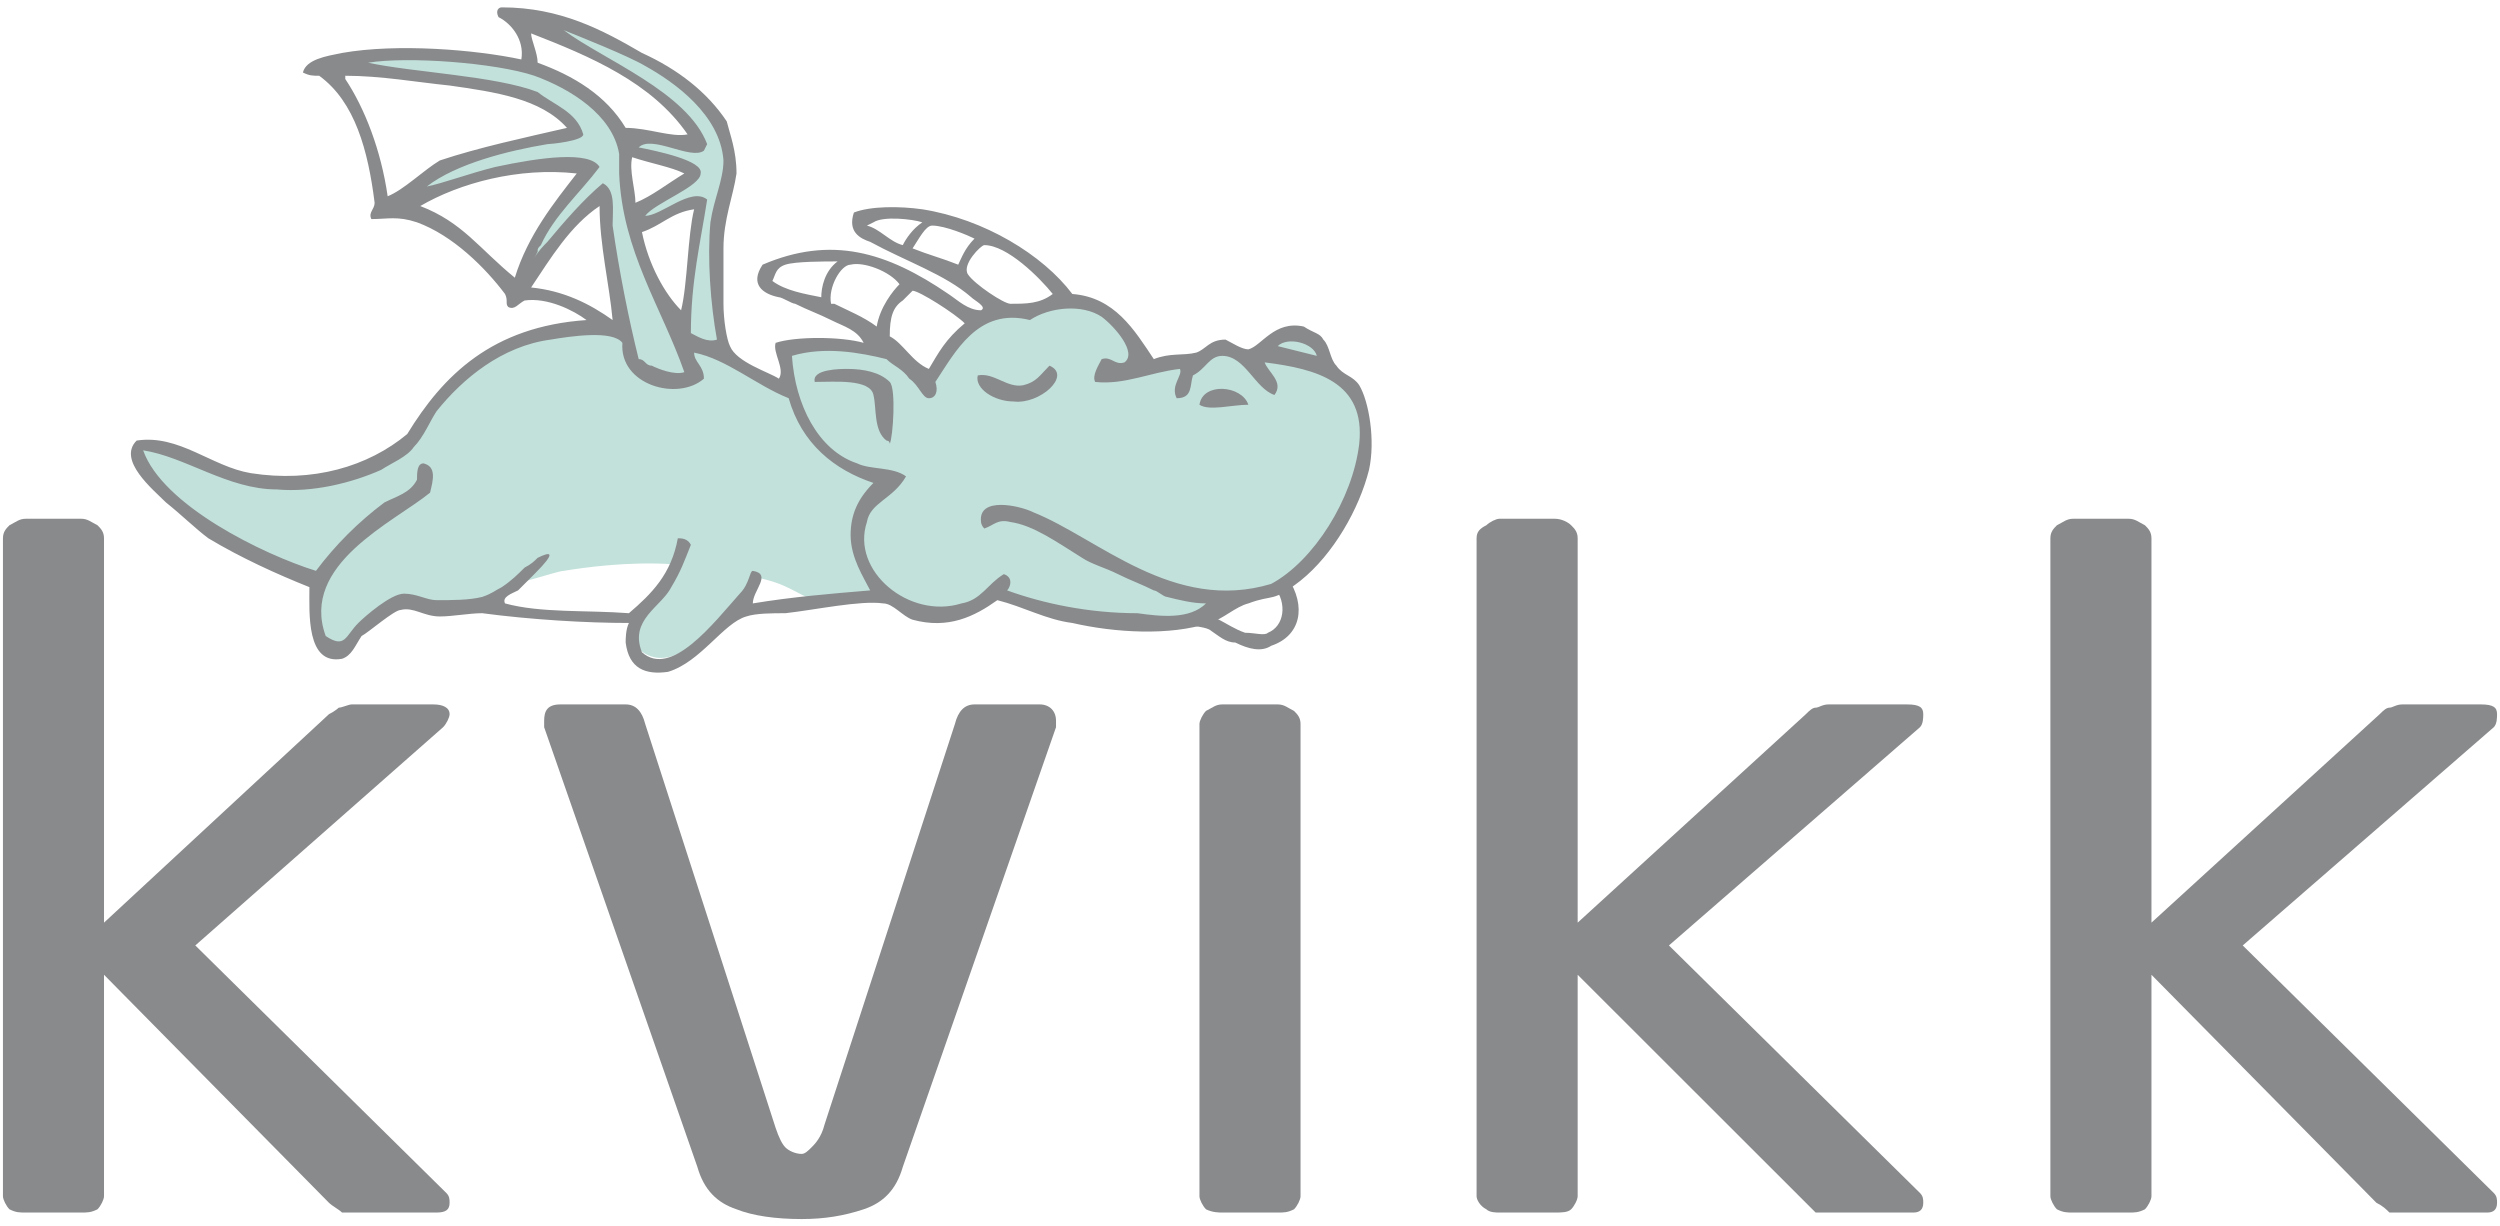 <?xml version="1.0" encoding="UTF-8"?> <svg xmlns="http://www.w3.org/2000/svg" width="106" height="52" viewBox="0 0 106 52" fill="none"> <path d="M0.125 50.721V22.823C0.125 22.547 0.263 22.409 0.401 22.271C0.678 22.133 0.816 21.995 1.093 21.995H3.443C3.719 21.995 3.857 22.133 4.134 22.271C4.272 22.409 4.41 22.547 4.41 22.823V39.12L13.948 30.281C14.225 30.143 14.363 30.005 14.363 30.005C14.502 30.005 14.778 29.867 14.916 29.867H18.372C18.787 29.867 19.063 30.005 19.063 30.281C19.063 30.419 18.925 30.695 18.787 30.834L8.281 40.087L18.925 50.583C19.063 50.721 19.063 50.859 19.063 50.998C19.063 51.274 18.925 51.412 18.51 51.412H15.054C14.778 51.412 14.64 51.412 14.502 51.412C14.363 51.274 14.087 51.136 13.948 50.998L4.41 41.33V50.721C4.41 50.859 4.272 51.136 4.134 51.274C3.857 51.412 3.719 51.412 3.443 51.412H1.093C0.816 51.412 0.678 51.412 0.401 51.274C0.263 51.136 0.125 50.859 0.125 50.721Z" fill="#898A8C"></path> <path d="M23.072 30.558C23.072 30.143 23.21 29.867 23.763 29.867H26.528C26.942 29.867 27.219 30.143 27.357 30.696L32.886 47.821C33.025 48.236 33.163 48.512 33.301 48.65C33.439 48.788 33.716 48.926 33.992 48.926C34.131 48.926 34.269 48.788 34.407 48.65C34.545 48.512 34.822 48.236 34.96 47.683L40.489 30.696C40.628 30.143 40.904 29.867 41.319 29.867H44.084C44.498 29.867 44.775 30.143 44.775 30.558C44.775 30.696 44.775 30.834 44.775 30.834L38.278 49.479C38.001 50.446 37.448 50.998 36.619 51.274C35.789 51.55 34.96 51.688 33.992 51.688C32.886 51.688 31.919 51.55 31.228 51.274C30.398 50.998 29.845 50.446 29.569 49.479L23.072 30.834C23.072 30.834 23.072 30.696 23.072 30.558Z" fill="#898A8C"></path> <path d="M50.857 50.722V30.696C50.857 30.558 50.996 30.282 51.134 30.143C51.41 30.005 51.549 29.867 51.825 29.867H54.175C54.452 29.867 54.59 30.005 54.866 30.143C55.005 30.282 55.143 30.42 55.143 30.696V50.722C55.143 50.86 55.005 51.136 54.866 51.274C54.59 51.412 54.452 51.412 54.175 51.412H51.825C51.687 51.412 51.41 51.412 51.134 51.274C50.996 51.136 50.857 50.86 50.857 50.722Z" fill="#898A8C"></path> <path d="M62.607 50.721V22.823C62.607 22.547 62.746 22.409 63.022 22.271C63.16 22.133 63.437 21.995 63.575 21.995H65.925C66.201 21.995 66.478 22.133 66.616 22.271C66.754 22.409 66.893 22.547 66.893 22.823V39.12L76.569 30.281C76.707 30.143 76.846 30.005 76.984 30.005C77.122 30.005 77.26 29.867 77.537 29.867H80.855C81.407 29.867 81.546 30.005 81.546 30.281C81.546 30.419 81.546 30.695 81.407 30.834L70.763 40.087L81.407 50.583C81.546 50.721 81.546 50.859 81.546 50.998C81.546 51.274 81.407 51.412 81.131 51.412H77.675C77.399 51.412 77.122 51.412 76.984 51.412C76.846 51.274 76.707 51.136 76.569 50.998L66.893 41.33V50.721C66.893 50.859 66.754 51.136 66.616 51.274C66.478 51.412 66.201 51.412 65.925 51.412H63.575C63.437 51.412 63.16 51.412 63.022 51.274C62.746 51.136 62.607 50.859 62.607 50.721Z" fill="#898A8C"></path> <path d="M86.936 50.721V22.823C86.936 22.547 87.075 22.409 87.213 22.271C87.49 22.133 87.628 21.995 87.904 21.995H90.254C90.531 21.995 90.669 22.133 90.945 22.271C91.084 22.409 91.222 22.547 91.222 22.823V39.12L100.898 30.281C101.037 30.143 101.175 30.005 101.313 30.005C101.451 30.005 101.589 29.867 101.866 29.867H105.184C105.737 29.867 105.875 30.005 105.875 30.281C105.875 30.419 105.875 30.695 105.737 30.834L95.092 40.087L105.737 50.583C105.875 50.721 105.875 50.859 105.875 50.998C105.875 51.274 105.737 51.412 105.46 51.412H101.866C101.728 51.412 101.451 51.412 101.313 51.412C101.175 51.274 101.037 51.136 100.76 50.998L91.222 41.33V50.721C91.222 50.859 91.084 51.136 90.945 51.274C90.669 51.412 90.531 51.412 90.254 51.412H87.904C87.628 51.412 87.49 51.412 87.213 51.274C87.075 51.136 86.936 50.859 86.936 50.721Z" fill="#898A8C"></path> <path fill-rule="evenodd" clip-rule="evenodd" d="M13.534 24.481H13.396C11.046 23.652 6.761 21.581 5.931 19.233L5.793 18.957H6.208C7.037 19.095 8.005 19.509 8.834 19.785C9.802 20.2 10.769 20.614 11.737 20.614C13.258 20.614 14.778 20.338 16.161 19.647C16.575 19.509 17.128 19.233 17.405 18.819C17.819 18.404 18.096 17.714 18.372 17.299C19.616 15.78 21.414 14.537 23.349 14.123C24.178 13.985 25.975 13.847 26.528 14.537V14.675C26.528 16.056 28.602 16.747 29.569 15.918C29.569 15.642 29.155 15.504 29.155 14.951V14.675L29.431 14.813C30.952 15.089 32.058 16.194 33.44 16.747H33.578V16.885C34.131 18.68 35.375 19.785 37.172 20.338L37.449 20.476L37.172 20.614C36.619 21.304 36.205 21.857 36.205 22.686C36.205 23.652 36.758 24.205 37.034 24.895L37.311 25.172H36.896C36.205 25.31 35.514 25.31 34.822 25.448C34.684 25.448 34.684 25.448 34.546 25.448C33.717 25.172 33.44 24.757 32.058 24.481C32.058 24.343 31.919 24.619 31.919 24.757C31.781 24.895 31.643 25.172 31.505 25.31C31.09 25.724 30.675 26.138 30.261 26.553C29.431 27.381 28.187 28.486 27.081 27.519H26.943C26.805 27.105 26.805 26.691 27.081 26.276C27.358 25.586 28.049 25.31 28.325 24.757C28.464 24.481 28.602 24.205 28.74 24.067L28.602 23.928C26.666 23.79 24.731 24.067 23.902 24.205C23.625 24.205 21.69 24.895 21.966 24.619C22.243 24.481 22.243 24.343 22.519 24.205C22.658 24.067 22.796 23.928 22.934 23.79C22.796 23.928 22.519 24.205 22.381 24.205C22.105 24.481 21.69 24.757 21.414 25.033C20.999 25.172 20.861 25.448 20.446 25.448C19.893 25.724 19.064 25.724 18.511 25.586C18.096 25.586 17.681 25.31 17.128 25.31C16.714 25.31 15.746 26.276 15.331 26.553C15.055 26.829 14.916 27.243 14.64 27.381C14.225 27.519 13.949 27.243 13.672 27.105V26.967C13.396 26.415 13.396 25.724 13.534 25.033C13.534 24.895 13.672 24.757 13.672 24.619L13.534 24.481ZM52.102 25.172L51.687 25.448L51.272 25.724C50.443 26.415 49.199 26.276 48.093 26.276C46.296 26.276 44.361 25.862 42.564 25.172L42.287 25.033L42.564 24.895C42.564 24.757 42.702 24.619 42.564 24.619C41.872 24.895 41.596 25.586 40.767 25.862C40.49 26 40.075 26 39.661 26C39.246 25.862 38.831 25.862 38.416 25.586C37.172 25.033 36.066 23.652 36.481 22.133C36.758 21.166 37.587 21.028 38.14 20.338C37.725 20.061 36.758 20.061 36.343 19.923C34.408 19.095 33.578 17.023 33.44 15.089V14.813H33.578C34.822 14.537 36.343 14.675 37.587 15.089H37.725C37.864 15.228 38.002 15.366 38.14 15.504C38.416 15.504 38.555 15.642 38.693 15.918C38.969 16.056 38.969 16.194 39.108 16.471C39.246 16.471 39.246 16.747 39.384 16.747C39.522 16.747 39.522 16.471 39.384 16.332V16.194H39.522C39.799 15.642 40.075 15.228 40.352 14.813C41.181 13.708 42.287 13.018 43.669 13.432C44.499 12.742 46.019 12.742 46.849 13.294C47.264 13.708 48.646 14.951 47.816 15.504V15.642H47.678C47.402 15.642 47.125 15.366 46.849 15.366C46.711 15.642 46.572 15.78 46.572 16.056C46.849 16.056 47.125 16.056 47.402 15.918C48.231 15.78 49.061 15.504 50.028 15.504L50.166 15.366L50.305 15.642C50.305 15.918 50.028 16.332 50.028 16.609C50.166 16.609 50.166 16.609 50.166 16.609C50.305 16.471 50.443 16.056 50.443 15.918V15.78C50.996 15.366 51.134 14.813 51.825 14.813C51.964 14.813 52.24 14.813 52.378 14.951C53.069 15.228 53.346 16.194 53.899 16.471V16.332C53.899 16.056 53.346 15.642 53.346 15.228L53.208 14.951H53.484C53.899 15.089 53.899 13.847 55.143 14.261C56.387 14.675 55.696 15.504 56.111 15.78C57.217 16.194 58.046 17.161 57.769 18.819C57.631 21.028 55.972 23.928 53.899 24.895C53.346 25.172 52.655 25.172 52.102 25.172ZM25.146 7.079C24.455 6.527 21.69 7.217 21.137 7.355C20.584 7.355 20.031 7.632 19.478 7.77C19.064 7.908 18.649 8.046 18.234 8.046L17.267 8.184L17.958 7.77C19.202 6.803 21.552 6.251 23.072 5.974C23.349 5.836 24.317 5.836 24.593 5.698C24.178 4.869 23.349 4.593 22.658 4.041C22.105 3.903 21.552 3.765 20.999 3.626C20.308 3.488 19.616 3.488 18.925 3.35C17.819 3.212 16.575 3.074 15.469 2.936L14.364 2.66L15.469 2.522C17.267 2.107 20.999 2.522 22.796 3.074C24.317 3.488 26.114 4.731 26.39 6.527C26.528 6.803 26.39 7.079 26.39 7.355C26.666 10.118 27.772 12.189 28.878 14.675C29.017 14.951 29.155 15.366 29.293 15.642V15.918H29.155C28.602 16.194 28.049 15.918 27.496 15.78C27.219 15.642 27.219 15.366 27.081 15.366H26.943V15.228C26.39 13.432 25.975 11.499 25.837 9.565C25.699 9.151 25.837 8.322 25.561 8.046C24.731 8.736 24.04 9.703 23.349 10.394C23.211 10.532 22.934 10.808 22.934 10.946L22.796 11.084H22.658H22.519C22.381 10.946 22.519 10.808 22.519 10.67V10.532C22.519 10.532 22.658 10.394 22.658 10.256C23.349 9.013 24.317 8.184 25.146 7.079ZM29.708 8.46C29.155 8.322 28.049 9.289 27.358 9.427H26.943L27.219 9.013C27.496 8.736 28.187 8.322 28.464 8.184C28.602 8.046 29.569 7.494 29.569 7.355C29.569 7.079 28.464 6.803 28.325 6.665C27.911 6.665 27.496 6.527 27.081 6.389H26.666L26.943 6.112C27.358 5.698 28.049 5.974 28.464 6.112C28.74 6.112 29.431 6.389 29.708 6.251V6.112C28.878 4.041 25.561 2.798 23.764 1.417L22.796 0.864L23.902 1.14C24.178 1.14 24.455 1.279 24.731 1.417C25.146 1.555 25.422 1.693 25.837 1.831C26.39 1.969 26.943 2.245 27.496 2.66C29.017 3.488 30.814 4.869 30.814 6.803C30.952 7.632 30.537 8.598 30.399 9.427C30.261 11.084 30.261 12.88 30.537 14.399V14.537L30.399 14.675C29.984 14.813 29.431 14.537 29.155 14.261V14.123C29.155 12.189 29.431 10.394 29.708 8.46Z" fill="#C2E1DB"></path> <path fill-rule="evenodd" clip-rule="evenodd" d="M37.725 18.818C37.725 18.68 37.587 18.68 37.587 18.68C37.034 18.266 37.172 17.299 37.034 16.747C36.896 16.056 35.375 16.194 34.546 16.194C34.408 15.642 35.652 15.642 35.928 15.642C36.619 15.642 37.31 15.78 37.725 16.194C38.002 16.47 37.864 18.542 37.725 18.818Z" fill="#898A8C"></path> <path fill-rule="evenodd" clip-rule="evenodd" d="M41.457 15.918C42.148 15.78 42.701 16.471 43.392 16.333C43.945 16.195 44.084 15.918 44.498 15.504C45.466 15.918 44.084 17.161 42.978 17.023C42.148 17.023 41.319 16.471 41.457 15.918Z" fill="#898A8C"></path> <path fill-rule="evenodd" clip-rule="evenodd" d="M52.931 17.161C52.24 17.161 51.272 17.437 50.857 17.161C50.996 16.194 52.654 16.332 52.931 17.161Z" fill="#898A8C"></path> <path fill-rule="evenodd" clip-rule="evenodd" d="M33.025 16.056C33.301 15.642 32.749 14.951 32.887 14.537C33.716 14.261 35.651 14.261 36.619 14.537C36.343 13.984 35.79 13.846 35.237 13.57C34.684 13.294 34.269 13.156 33.716 12.88C33.578 12.88 33.163 12.603 33.025 12.603C32.334 12.465 31.781 12.051 32.334 11.222C35.237 9.979 37.587 10.67 40.213 12.465C40.628 12.741 41.043 13.156 41.596 13.156C41.872 13.018 41.319 12.741 41.181 12.603C40.075 11.636 38.416 11.084 36.896 10.255C36.481 10.117 35.928 9.841 36.205 9.012C36.896 8.736 38.14 8.736 39.107 8.874C41.734 9.289 44.222 10.808 45.466 12.465C47.263 12.603 48.093 13.984 48.922 15.227C49.613 14.951 50.166 15.089 50.719 14.951C51.134 14.813 51.272 14.399 51.963 14.399C52.24 14.537 52.654 14.813 52.931 14.813C53.484 14.675 54.037 13.57 55.281 13.846C55.696 14.123 55.972 14.123 56.11 14.399C56.387 14.675 56.387 15.227 56.663 15.504C56.94 15.918 57.355 15.918 57.631 16.332C58.046 17.023 58.322 18.68 58.046 19.923C57.631 21.58 56.525 23.514 55.143 24.619C53.899 25.585 54.037 25.171 52.931 25.585C52.378 25.724 51.825 26.276 51.272 26.414C49.613 26.967 47.263 26.828 45.466 26.414C44.36 26.276 43.393 25.724 42.287 25.447C41.319 26.138 40.213 26.69 38.693 26.276C38.278 26.138 37.863 25.585 37.449 25.585C36.481 25.447 34.546 25.862 33.301 26C32.749 26 32.057 26 31.643 26.138C30.675 26.414 29.707 28.072 28.325 28.486C27.357 28.624 26.666 28.348 26.528 27.243C26.528 27.105 26.528 26.69 26.666 26.414C24.869 26.414 22.519 26.276 20.446 26C19.893 26 19.201 26.138 18.649 26.138C17.957 26.138 17.543 25.724 16.99 25.862C16.713 25.862 15.607 26.828 15.331 26.967C15.055 27.381 14.916 27.795 14.502 27.933C12.981 28.21 13.119 26 13.119 24.895C11.737 24.343 10.216 23.652 8.834 22.823C8.281 22.409 7.728 21.857 7.037 21.304C6.484 20.752 4.963 19.509 5.793 18.68C7.59 18.404 8.972 19.785 10.631 20.061C13.257 20.476 15.607 19.785 17.266 18.404C18.787 15.918 20.86 13.846 24.869 13.57C24.316 13.156 23.21 12.603 22.243 12.741C21.966 12.88 21.828 13.156 21.552 13.018C21.413 12.88 21.552 12.741 21.413 12.465C20.584 11.36 19.201 9.979 17.681 9.427C16.852 9.151 16.437 9.289 15.746 9.289C15.607 9.012 15.884 8.874 15.884 8.598C15.607 6.388 15.055 4.317 13.534 3.212C13.257 3.212 13.119 3.212 12.843 3.074C12.981 2.521 13.81 2.383 14.502 2.245C16.852 1.831 20.169 2.107 22.105 2.521C22.243 1.693 21.69 1.002 21.137 0.726C20.999 0.45 21.137 0.312 21.275 0.312C23.763 0.312 25.56 1.278 27.219 2.245C28.74 2.936 29.984 3.902 30.813 5.145C30.951 5.698 31.228 6.388 31.228 7.355C31.09 8.322 30.675 9.289 30.675 10.532C30.675 11.222 30.675 12.051 30.675 12.88C30.675 13.57 30.813 14.399 30.951 14.675C31.228 15.365 32.61 15.78 33.025 16.056ZM22.796 2.659C24.316 3.212 25.699 4.04 26.528 5.422C27.496 5.422 28.463 5.836 29.154 5.698C27.634 3.488 25.007 2.383 22.519 1.416C22.519 1.693 22.796 2.245 22.796 2.659ZM29.984 6.112L29.846 6.388C29.293 6.803 27.634 5.698 27.081 6.25C27.772 6.388 29.846 6.803 29.707 7.355C29.707 7.908 27.772 8.598 27.357 9.151C28.049 9.151 29.293 7.908 29.984 8.46C29.707 10.255 29.293 11.913 29.293 14.123C29.569 14.261 29.984 14.537 30.399 14.399C30.122 12.88 29.984 10.946 30.122 9.427C30.26 8.46 30.675 7.631 30.675 6.803C30.537 4.869 28.602 3.488 27.357 2.797C26.666 2.383 24.593 1.555 23.901 1.278C25.56 2.521 29.154 3.902 29.984 6.112ZM22.796 10.67L22.657 10.946C22.796 10.67 23.072 10.393 23.21 10.255C23.901 9.427 24.731 8.46 25.56 7.769C26.113 8.046 25.975 8.874 25.975 9.565C26.252 11.498 26.666 13.57 27.081 15.227C27.357 15.227 27.357 15.504 27.634 15.504C27.91 15.642 28.602 15.918 29.016 15.78C28.049 13.018 26.39 10.67 26.252 7.355C26.252 7.079 26.252 6.803 26.252 6.526C25.975 4.869 24.178 3.764 22.657 3.212C20.999 2.659 17.266 2.383 15.607 2.659C17.543 3.074 20.999 3.212 22.796 3.902C23.487 4.455 24.454 4.731 24.731 5.698C24.731 5.974 23.349 6.112 23.21 6.112C21.552 6.388 19.34 6.941 18.096 7.908C18.787 7.769 19.893 7.355 20.999 7.079C22.934 6.665 25.007 6.388 25.422 7.079C24.593 8.184 23.487 9.151 22.934 10.393C22.796 10.532 22.796 10.532 22.796 10.67ZM19.063 3.626C17.681 3.488 16.16 3.212 14.64 3.212C14.64 3.212 14.64 3.212 14.64 3.35C15.469 4.593 16.16 6.388 16.437 8.322C17.128 8.046 17.957 7.217 18.649 6.803C20.307 6.25 22.243 5.836 24.04 5.422C22.934 4.179 20.999 3.902 19.063 3.626ZM26.943 8.598C27.634 8.322 28.325 7.769 29.016 7.355C28.463 7.079 27.634 6.941 26.805 6.665C26.666 7.217 26.943 8.046 26.943 8.598ZM17.819 8.736C19.616 9.427 20.307 10.532 21.828 11.775C22.381 9.979 23.487 8.598 24.454 7.355C21.966 7.079 19.478 7.769 17.819 8.736ZM22.519 12.189C23.901 12.327 25.007 12.88 25.975 13.57C25.837 12.051 25.422 10.393 25.422 8.736C24.178 9.565 23.349 10.946 22.519 12.189ZM27.219 9.841C27.496 11.222 28.187 12.465 28.878 13.156C29.154 12.051 29.154 9.979 29.431 8.874C28.463 9.012 28.049 9.565 27.219 9.841ZM37.034 9.427L36.757 9.565C37.31 9.703 37.725 10.255 38.278 10.393C38.416 10.117 38.693 9.703 39.107 9.427C38.693 9.289 37.449 9.151 37.034 9.427ZM38.693 10.532C39.384 10.808 39.937 10.946 40.628 11.222C40.766 10.946 40.904 10.532 41.319 10.117C41.043 9.979 40.075 9.565 39.522 9.565C39.246 9.565 38.969 10.117 38.693 10.532ZM41.043 11.636C41.319 12.051 42.563 12.88 42.84 12.88C43.531 12.88 44.084 12.88 44.637 12.465C44.084 11.775 42.702 10.393 41.734 10.393C41.596 10.393 40.766 11.222 41.043 11.636ZM32.749 11.913C33.301 12.327 34.131 12.465 34.822 12.603C34.822 12.189 34.96 11.498 35.513 11.084C34.96 11.084 33.716 11.084 33.301 11.222C32.887 11.36 32.887 11.636 32.749 11.913ZM35.237 12.88H35.375C35.928 13.156 36.619 13.432 37.172 13.846C37.31 13.018 37.863 12.327 38.14 12.051C37.725 11.498 36.619 11.084 36.066 11.222C35.651 11.222 35.099 12.189 35.237 12.88ZM38.278 12.741C37.863 13.018 37.725 13.432 37.725 14.261C38.278 14.537 38.693 15.365 39.384 15.642C39.799 14.951 40.075 14.399 40.904 13.708C40.49 13.294 38.969 12.327 38.693 12.327C38.554 12.465 38.416 12.603 38.278 12.741ZM46.71 13.432C45.881 12.88 44.499 13.018 43.669 13.57C41.457 13.018 40.49 14.951 39.66 16.194C39.799 16.608 39.66 16.885 39.384 16.885C39.107 16.885 38.969 16.332 38.554 16.056C38.278 15.642 37.863 15.504 37.587 15.227C36.481 14.951 34.96 14.675 33.578 15.089C33.716 17.161 34.684 19.094 36.343 19.647C36.896 19.923 37.863 19.785 38.416 20.199C37.863 21.166 36.896 21.304 36.757 22.133C36.066 24.204 38.554 26.276 40.766 25.585C41.596 25.447 41.872 24.757 42.563 24.343C42.978 24.481 42.84 24.895 42.702 25.033C44.222 25.585 46.157 26 48.231 26C49.199 26.138 50.443 26.276 51.134 25.585C50.581 25.585 50.028 25.447 49.475 25.309C49.337 25.309 49.06 25.033 48.922 25.033C48.369 24.757 47.955 24.619 47.401 24.343C46.849 24.066 46.296 23.928 45.881 23.652C44.775 22.962 43.807 22.271 42.84 22.133C42.287 21.995 42.149 22.271 41.734 22.409C41.596 22.271 41.596 22.133 41.596 22.133C41.457 21.028 43.255 21.442 43.807 21.718C46.572 22.823 49.752 26 53.899 24.757C55.696 23.79 57.355 21.166 57.631 18.818C57.907 16.194 55.834 15.642 53.622 15.365C53.76 15.78 54.452 16.194 54.037 16.747C53.207 16.47 52.793 15.089 51.825 15.089C51.272 15.089 51.134 15.642 50.581 15.918C50.443 16.332 50.581 16.885 49.89 16.885C49.613 16.332 50.166 15.918 50.028 15.642C48.784 15.78 47.678 16.332 46.434 16.194C46.296 15.918 46.572 15.504 46.71 15.227C47.125 15.089 47.263 15.504 47.678 15.365C48.231 14.951 47.263 13.846 46.71 13.432ZM26.39 14.537C25.975 13.984 24.178 14.261 23.349 14.399C21.275 14.675 19.616 16.056 18.51 17.437C18.234 17.851 17.957 18.542 17.543 18.956C17.266 19.371 16.575 19.647 16.16 19.923C14.916 20.476 13.257 20.89 11.737 20.752C9.663 20.752 7.866 19.371 6.069 19.094C6.899 21.442 11.184 23.514 13.396 24.204C14.225 23.1 15.193 22.133 16.299 21.304C16.852 21.028 17.404 20.89 17.681 20.337C17.681 20.061 17.681 19.647 17.957 19.647C18.51 19.785 18.372 20.337 18.234 20.89C16.713 22.133 12.704 23.928 13.81 26.967C14.64 27.519 14.64 26.967 15.193 26.414C15.469 26.138 16.575 25.171 17.128 25.171C17.681 25.171 18.096 25.447 18.51 25.447C19.201 25.447 19.893 25.447 20.446 25.309C20.86 25.171 20.999 25.033 21.275 24.895C21.69 24.619 21.966 24.343 22.243 24.066C22.519 23.928 22.657 23.79 22.796 23.652C23.349 23.376 23.625 23.376 22.657 24.343C22.381 24.619 22.243 24.757 21.966 25.033C21.69 25.171 21.275 25.309 21.413 25.585C22.934 26 24.869 25.862 26.666 26C27.634 25.171 28.463 24.343 28.74 22.823C28.878 22.823 29.154 22.823 29.293 23.1C29.016 23.79 28.878 24.204 28.463 24.895C28.049 25.724 26.666 26.276 27.219 27.657C28.463 28.762 30.26 26.414 31.366 25.171C31.781 24.757 31.781 24.204 31.919 24.204C32.749 24.343 31.919 25.033 31.919 25.585C33.578 25.309 35.237 25.171 36.896 25.033C36.619 24.481 36.066 23.652 36.066 22.685C36.066 21.857 36.343 21.166 37.034 20.476C35.375 19.923 33.993 18.818 33.44 16.885C32.057 16.332 30.813 15.227 29.431 14.951C29.431 15.365 29.846 15.504 29.846 16.056C28.74 17.023 26.252 16.332 26.39 14.537ZM54.175 14.675C54.728 14.813 55.281 14.951 55.834 15.089C55.696 14.537 54.59 14.261 54.175 14.675Z" fill="#898A8C"></path> <path fill-rule="evenodd" clip-rule="evenodd" d="M54.59 24.481C55.419 25.724 55.142 26.967 53.898 27.381C53.484 27.657 52.931 27.519 52.378 27.243C51.963 27.243 51.687 26.967 51.272 26.691C50.995 26.553 50.443 26.553 50.028 26.415C50.304 26.276 50.857 26.138 51.134 26C51.272 26.138 51.41 26.138 51.687 26.276C51.963 26.415 52.378 26.691 52.792 26.829C53.207 26.829 53.622 26.967 53.76 26.829C54.451 26.553 54.59 25.586 54.037 24.895C54.313 24.619 54.313 24.619 54.59 24.481Z" fill="#898A8C"></path> </svg> 
